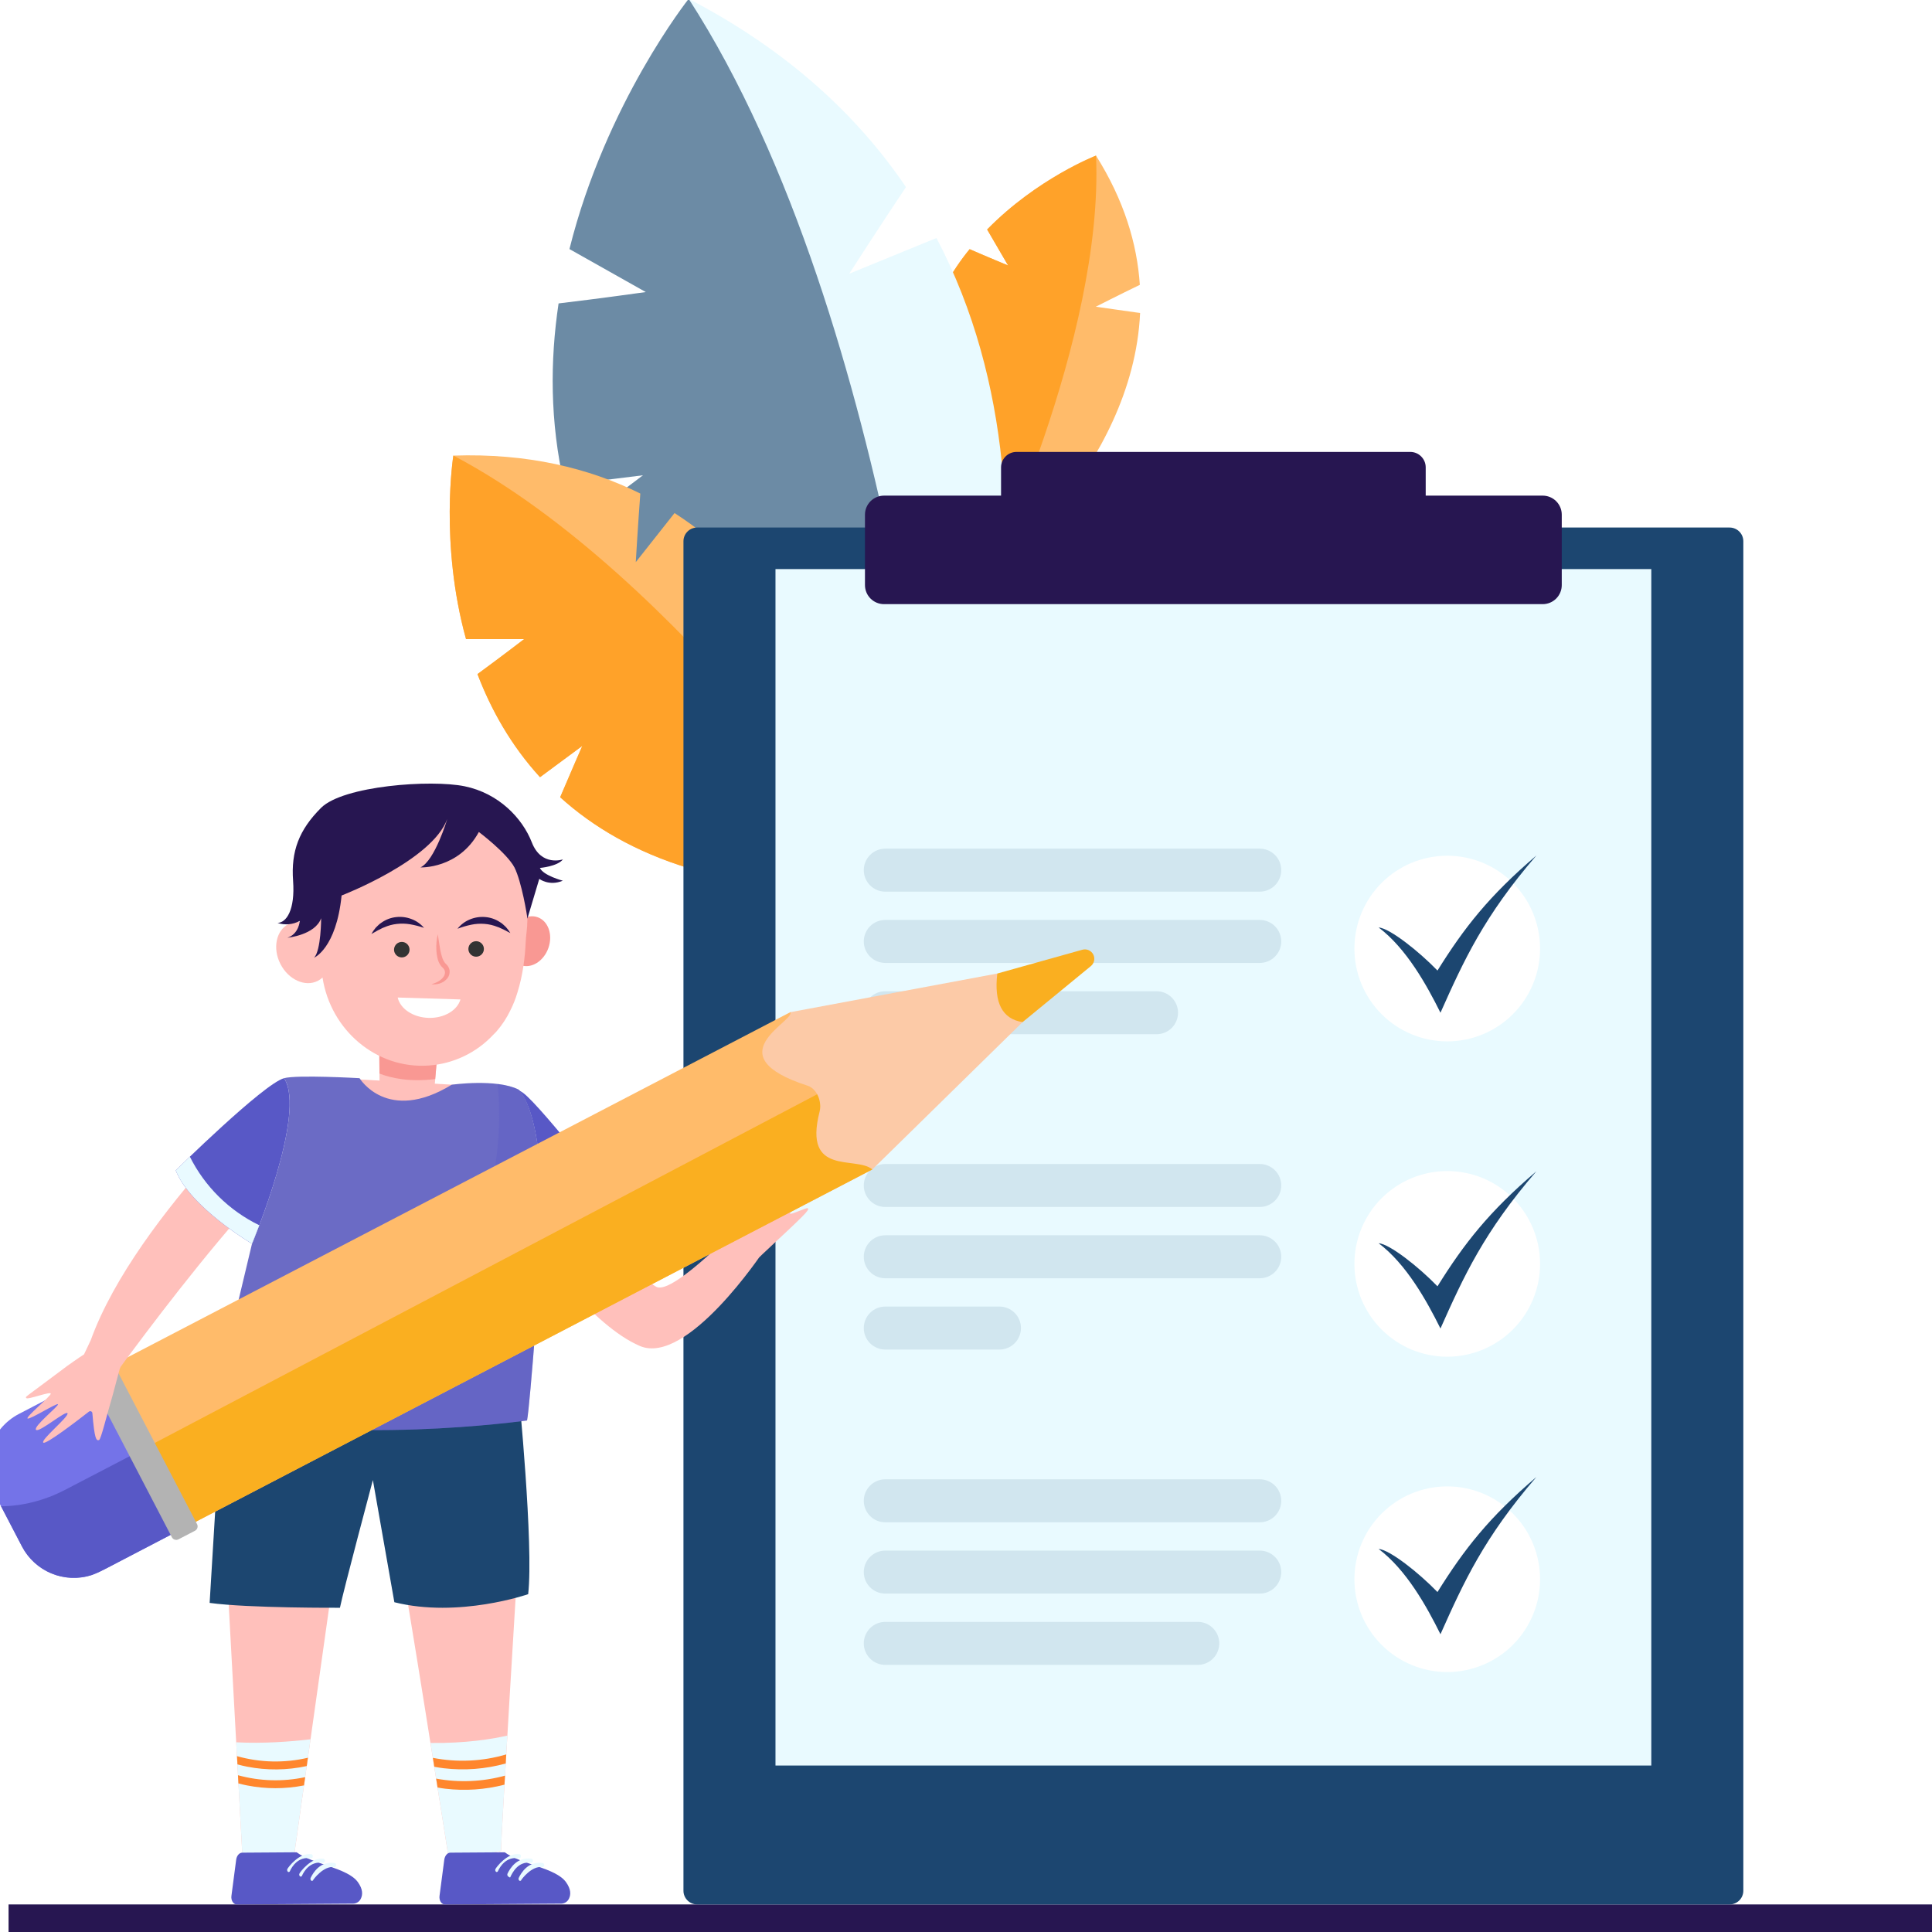 <svg width="1080" height="1080" viewBox="0 0 1080 1080" fill="none" xmlns="http://www.w3.org/2000/svg">
<g clip-path="url(#clip0_711_9082)">
<rect width="1080" height="1080" fill="white"/>
<path d="M612.664 86.969C628.39 111.983 635.662 136.291 637.172 159.23C625.862 164.691 612.557 171.457 612.557 171.457L637.325 174.976C633.333 261.926 551.027 325.505 551.027 325.505C515.529 271.127 508.803 227.219 516.081 192.626C524.995 191.488 538.274 189.965 538.274 189.965L518.981 181.642C523.926 166.197 531.745 151.826 542.026 139.285C552.045 143.669 563.521 148.386 563.521 148.386L551.812 128.295C579.707 99.709 612.664 86.969 612.664 86.969Z" fill="#FFBB6A"/>
<path d="M516.08 192.626C524.995 191.488 538.274 189.965 538.274 189.965L518.981 181.642C523.925 166.198 531.744 151.826 542.026 139.285C552.045 143.669 563.52 148.386 563.52 148.386L551.812 128.295C579.753 99.729 612.69 86.989 612.69 86.989C617.154 189.273 551.053 325.525 551.053 325.525C515.528 271.127 508.802 227.22 516.08 192.626Z" fill="#FFA229"/>
<path d="M384.985 -0.64C440.202 28.066 479.286 64.503 506.449 104.572C491.733 126.525 474.736 153.003 474.736 153.003L523.486 133.045C608.813 295.289 526.926 498.454 526.926 498.454C404.517 437.369 345.475 364.802 321.945 294.218C336.933 282.662 359.426 265.718 359.426 265.718L315.459 271.173C307.349 235.914 307.475 201.487 312.252 169.661C335.117 166.96 361.002 163.308 361.002 163.308L318.332 139.272C338.67 57.578 384.985 -0.64 384.985 -0.64Z" fill="#E9FAFF"/>
<path d="M321.945 294.172C336.933 282.616 359.426 265.672 359.426 265.672L315.459 271.127C307.349 235.868 307.475 201.441 312.252 169.614C335.117 166.913 361.002 163.261 361.002 163.261L318.332 139.225C338.67 57.591 384.985 -0.64 384.985 -0.64C501.985 180.478 526.926 498.44 526.926 498.44C404.484 437.356 345.475 364.789 321.945 294.172Z" fill="#1A4169" fill-opacity="0.6"/>
<path d="M253.427 254.688C294.673 253.278 329.174 261.593 357.946 275.897C356.616 293.386 355.405 314.236 355.405 314.236L377.079 286.794C479.31 352.748 498.23 496.89 498.23 496.89C407.535 501.547 349.764 478.808 313.134 445.665C318.031 434.089 325.501 416.966 325.501 416.966L301.871 434.455C285.672 416.706 274.522 396.781 266.912 376.824C279.246 367.809 293.017 357.252 293.017 357.252H260.512C245.643 303.458 253.427 254.688 253.427 254.688Z" fill="#FFBB6A"/>
<path d="M313.128 445.665C318.025 434.09 325.496 416.966 325.496 416.966L301.866 434.456C285.666 416.706 274.517 396.782 266.906 376.824C279.24 367.809 293.011 357.252 293.011 357.252H260.506C245.644 303.432 253.428 254.662 253.428 254.662C380.12 321.188 498.244 496.864 498.244 496.864C407.529 501.514 349.758 478.809 313.128 445.665Z" fill="#FFA229"/>
<path d="M1087.44 1064.59H4.789V1080H1087.44V1064.59Z" fill="#271651"/>
<path d="M966.854 294.897H389.732C385.492 294.897 382.055 298.334 382.055 302.574V1056.92C382.055 1061.16 385.492 1064.59 389.732 1064.59H966.854C971.094 1064.59 974.531 1061.16 974.531 1056.92V302.574C974.531 298.334 971.094 294.897 966.854 294.897Z" fill="#1C4670"/>
<path d="M923.087 318.121H433.5V986.943H923.087V318.121Z" fill="#E9FAFF"/>
<path d="M704.226 498.441H494.834C491.654 498.428 488.608 497.156 486.364 494.903C484.119 492.65 482.859 489.6 482.859 486.419C482.861 483.24 484.122 480.191 486.366 477.94C488.61 475.688 491.655 474.417 494.834 474.405H704.206C707.393 474.405 710.449 475.67 712.704 477.923C714.958 480.176 716.225 483.232 716.227 486.419C716.227 489.604 714.963 492.659 712.713 494.913C710.463 497.167 707.41 498.435 704.226 498.441Z" fill="#D1E6EF"/>
<path d="M704.226 538.289H494.834C491.654 538.277 488.608 537.005 486.364 534.752C484.119 532.499 482.859 529.448 482.859 526.268C482.861 523.089 484.122 520.04 486.366 517.788C488.61 515.537 491.655 514.266 494.834 514.253H704.206C707.393 514.253 710.449 515.519 712.704 517.772C714.958 520.025 716.225 523.081 716.227 526.268C716.227 529.453 714.963 532.508 712.713 534.761C710.463 537.015 707.41 538.284 704.226 538.289Z" fill="#D1E6EF"/>
<path d="M646.514 578.139H494.834C491.655 578.127 488.61 576.856 486.366 574.604C484.122 572.352 482.861 569.303 482.859 566.124C482.859 562.944 484.119 559.893 486.364 557.64C488.608 555.387 491.654 554.115 494.834 554.103H646.514C648.092 554.103 649.655 554.414 651.113 555.018C652.571 555.622 653.896 556.508 655.012 557.624C656.128 558.741 657.013 560.066 657.616 561.524C658.219 562.983 658.53 564.546 658.529 566.124C658.529 569.311 657.263 572.367 655.01 574.62C652.756 576.873 649.7 578.139 646.514 578.139Z" fill="#D1E6EF"/>
<path d="M704.226 674.709H494.834C491.655 674.696 488.61 673.425 486.366 671.174C484.122 668.922 482.861 665.873 482.859 662.694C482.859 659.514 484.119 656.463 486.364 654.21C488.608 651.957 491.654 650.685 494.834 650.673H704.206C705.784 650.673 707.347 650.984 708.806 651.588C710.264 652.192 711.59 653.077 712.706 654.194C713.822 655.31 714.708 656.635 715.312 658.094C715.916 659.552 716.227 661.116 716.227 662.694C716.225 665.878 714.961 668.931 712.711 671.183C710.461 673.436 707.409 674.703 704.226 674.709Z" fill="#D1E6EF"/>
<path d="M704.226 714.558H494.834C491.655 714.545 488.61 713.274 486.366 711.022C484.122 708.771 482.861 705.722 482.859 702.543C482.859 699.363 484.119 696.312 486.364 694.059C488.608 691.806 491.654 690.534 494.834 690.521H704.206C705.784 690.521 707.347 690.832 708.806 691.437C710.264 692.041 711.59 692.926 712.706 694.043C713.822 695.159 714.708 696.484 715.312 697.943C715.916 699.401 716.227 700.964 716.227 702.543C716.225 705.726 714.961 708.779 712.711 711.032C710.461 713.284 707.409 714.552 704.226 714.558Z" fill="#D1E6EF"/>
<path d="M558.699 754.407H494.834C491.655 754.396 488.609 753.126 486.364 750.874C484.12 748.622 482.859 745.572 482.859 742.392C482.859 739.212 484.119 736.161 486.364 733.908C488.608 731.655 491.654 730.383 494.834 730.371H558.699C560.278 730.371 561.841 730.682 563.299 731.286C564.757 731.891 566.082 732.776 567.197 733.892C568.313 735.009 569.198 736.334 569.801 737.792C570.405 739.251 570.715 740.814 570.714 742.392C570.715 743.97 570.405 745.533 569.801 746.991C569.198 748.449 568.313 749.774 567.197 750.89C566.081 752.006 564.756 752.891 563.298 753.494C561.84 754.098 560.277 754.408 558.699 754.407Z" fill="#D1E6EF"/>
<path d="M704.226 850.976H494.834C491.655 850.964 488.61 849.693 486.366 847.441C484.122 845.19 482.861 842.141 482.859 838.962C482.859 835.782 484.119 832.731 486.364 830.478C488.608 828.225 491.654 826.953 494.834 826.94H704.206C707.394 826.94 710.451 828.207 712.706 830.461C714.96 832.716 716.227 835.774 716.227 838.962C716.225 842.145 714.961 845.198 712.711 847.451C710.461 849.703 707.409 850.971 704.226 850.976Z" fill="#D1E6EF"/>
<path d="M704.226 890.826H494.834C491.655 890.815 488.609 889.545 486.364 887.293C484.12 885.04 482.859 881.99 482.859 878.811C482.859 875.631 484.119 872.58 486.364 870.327C488.608 868.074 491.654 866.802 494.834 866.79H704.206C707.394 866.79 710.451 868.056 712.706 870.311C714.96 872.565 716.227 875.623 716.227 878.811C716.227 881.995 714.963 885.049 712.713 887.302C710.462 889.555 707.41 890.822 704.226 890.826Z" fill="#D1E6EF"/>
<path d="M669.579 930.681H494.834C491.654 930.669 488.608 929.397 486.364 927.144C484.119 924.891 482.859 921.84 482.859 918.66C482.859 915.48 484.119 912.429 486.364 910.176C488.608 907.923 491.654 906.651 494.834 906.639H669.559C672.747 906.639 675.805 907.905 678.059 910.16C680.313 912.414 681.58 915.472 681.58 918.66C681.58 921.845 680.316 924.899 678.066 927.153C675.816 929.407 672.763 930.676 669.579 930.681Z" fill="#D1E6EF"/>
<g filter="url(#filter0_d_711_9082)">
<path d="M809.015 578.139C795.253 578.139 782.055 572.672 772.323 562.94C762.592 553.209 757.125 540.011 757.125 526.248C757.125 512.486 762.592 499.288 772.323 489.556C782.055 479.825 795.253 474.358 809.015 474.358C822.778 474.358 835.976 479.825 845.708 489.556C855.439 499.288 860.906 512.486 860.906 526.248C860.906 540.011 855.439 553.209 845.708 562.94C835.976 572.672 822.778 578.139 809.015 578.139Z" fill="white"/>
</g>
<g filter="url(#filter1_d_711_9082)">
<path d="M809.015 754.407C795.253 754.407 782.055 748.94 772.323 739.209C762.592 729.477 757.125 716.279 757.125 702.516C757.125 688.754 762.592 675.556 772.323 665.824C782.055 656.093 795.253 650.626 809.015 650.626C822.778 650.626 835.976 656.093 845.708 665.824C855.439 675.556 860.906 688.754 860.906 702.516C860.906 716.279 855.439 729.477 845.708 739.209C835.976 748.94 822.778 754.407 809.015 754.407Z" fill="white"/>
</g>
<g filter="url(#filter2_d_711_9082)">
<path d="M809.015 930.681C795.253 930.681 782.055 925.214 772.323 915.483C762.592 905.752 757.125 892.553 757.125 878.791C757.125 865.029 762.592 851.83 772.323 842.099C782.055 832.367 795.253 826.9 809.015 826.9C822.778 826.9 835.976 832.367 845.708 842.099C855.439 851.83 860.906 865.029 860.906 878.791C860.906 892.553 855.439 905.752 845.708 915.483C835.976 925.214 822.778 930.681 809.015 930.681Z" fill="white"/>
</g>
<path d="M770.648 865.872C776.782 866.291 792.908 878.971 803.559 889.961C818.501 866.011 832.292 848.342 858.836 825.67C829.564 859.598 818.301 884.253 805.229 913.544C797.525 897.984 786.129 877.494 770.648 865.872Z" fill="#1C4670"/>
<path d="M770.648 694.959C776.782 695.385 792.908 708.064 803.559 719.055C818.501 695.105 832.292 677.436 858.836 654.757C829.564 688.685 818.301 713.347 805.229 742.638C797.525 727.104 786.129 706.614 770.648 694.959Z" fill="#1C4670"/>
<path d="M770.648 518.445C776.782 518.87 792.908 531.55 803.559 542.54C818.501 518.591 832.292 500.921 858.836 478.243C829.564 512.171 818.301 536.832 805.229 566.124C797.525 550.59 786.129 530.1 770.648 518.445Z" fill="#1C4670"/>
<path d="M494.168 277.061H862.391C865.214 277.061 867.921 278.182 869.917 280.179C871.913 282.175 873.035 284.882 873.035 287.705V327.075C873.035 329.898 871.913 332.606 869.917 334.602C867.921 336.598 865.214 337.72 862.391 337.72H494.168C491.345 337.72 488.637 336.598 486.641 334.602C484.645 332.606 483.523 329.898 483.523 327.075V287.705C483.523 284.882 484.645 282.175 486.641 280.179C488.637 278.182 491.345 277.061 494.168 277.061Z" fill="#271651"/>
<path d="M788.338 252.626H568.236C563.463 252.626 559.594 256.495 559.594 261.268V309.479C559.594 314.252 563.463 318.121 568.236 318.121H788.338C793.11 318.121 796.979 314.252 796.979 309.479V261.268C796.979 256.495 793.11 252.626 788.338 252.626Z" fill="#271651"/>
<path d="M185.934 884.785L164.546 1036.35L134.702 1038.91L135.347 1034.81L127.078 882.77L185.934 884.785Z" fill="#FFC0BB"/>
<path d="M280.119 1034.62C279.747 1031.51 289.872 866.025 289.872 866.025C289.872 866.025 223.213 876.516 224.071 875.026C224.929 873.536 251.213 1041.29 251.213 1041.29L280.119 1034.62Z" fill="#FFC0BB"/>
<path d="M289.876 777.465C289.876 777.465 298.392 863.769 295.252 891.152C295.252 891.152 256.474 904.663 220.45 895.655L208.442 827.36C208.442 827.36 191.883 889.462 190.027 898.749C190.027 898.749 138.888 899.028 117.188 896.028L123.94 784.55L224.069 774.065L289.876 777.465Z" fill="#1C4670"/>
<path d="M283.612 970.211C281.616 1004.03 279.967 1033.32 280.12 1034.62L251.227 1041.27C251.227 1041.27 246.311 1009.85 240.656 974.323C260.295 974.595 275.237 972.101 283.612 970.211Z" fill="#E9FAFF"/>
<path d="M248.355 1039.59L245.694 1059.85C245.374 1062.34 246.785 1064.6 248.661 1064.59L313.856 1064.15C314.784 1064.12 315.68 1063.81 316.44 1063.28C317.199 1062.75 317.79 1062.01 318.141 1061.15C319.072 1059.15 319.278 1056.14 316.398 1052.13C310.63 1044.1 291.464 1042.27 282.143 1035.44L251.761 1035.65C250.104 1035.66 248.681 1037.32 248.355 1039.59Z" fill="#5858C6"/>
<path d="M277.339 1046.39C277.099 1046.2 276.932 1045.93 276.867 1045.63C276.801 1045.33 276.841 1045.02 276.98 1044.75C277.339 1043.98 283.632 1035.39 290.478 1036.52C290.95 1036.59 291.263 1037.18 291.143 1037.85C291.057 1038.46 290.631 1038.87 290.172 1038.79C282.887 1037.62 279.434 1043.6 278.377 1045.93C278.345 1046.03 278.292 1046.13 278.22 1046.21C278.149 1046.29 278.061 1046.35 277.962 1046.4C277.864 1046.44 277.757 1046.46 277.65 1046.46C277.542 1046.46 277.436 1046.44 277.339 1046.39Z" fill="#E9FAFF"/>
<path d="M284.084 1048.95C283.845 1048.76 283.68 1048.49 283.616 1048.19C283.551 1047.89 283.592 1047.58 283.732 1047.31C285.062 1044.52 289.094 1037.74 297.23 1039.07C297.483 1039.18 297.69 1039.37 297.812 1039.61C297.934 1039.86 297.964 1040.14 297.895 1040.4C297.815 1041.02 297.383 1041.42 296.93 1041.35C289.646 1040.18 286.319 1046.99 285.268 1049.33C285.069 1049.82 284.477 1049.19 284.084 1048.95Z" fill="#E9FAFF"/>
<path d="M290.362 1051.34C290.122 1051.15 289.956 1050.88 289.89 1050.58C289.825 1050.28 289.865 1049.97 290.003 1049.7C291.334 1046.91 295.372 1040.13 303.501 1041.46C303.762 1041.56 303.978 1041.75 304.107 1041.99C304.237 1042.24 304.27 1042.52 304.2 1042.79C304.113 1043.4 303.688 1043.81 303.235 1043.74C297.248 1042.77 291.573 1050.57 291.433 1050.87C291.403 1050.98 291.35 1051.08 291.276 1051.17C291.203 1051.25 291.111 1051.32 291.009 1051.36C290.906 1051.41 290.795 1051.43 290.683 1051.42C290.571 1051.42 290.462 1051.39 290.362 1051.34Z" fill="#E9FAFF"/>
<path d="M132.031 973.95C147.379 974.768 162.833 973.538 173.577 972.28L164.536 1036.35L134.692 1038.91L135.358 1034.81L132.031 973.95Z" fill="#E9FAFF"/>
<path d="M132.027 1039.59L129.366 1059.85C129.046 1062.34 130.457 1064.6 132.326 1064.59L197.522 1064.15C198.449 1064.12 199.346 1063.81 200.105 1063.28C200.865 1062.75 201.455 1062.01 201.806 1061.15C202.737 1059.15 202.944 1056.14 200.063 1052.13C194.295 1044.1 175.129 1042.27 165.809 1035.44L135.426 1035.65C133.776 1035.66 132.319 1037.32 132.027 1039.59Z" fill="#5858C6"/>
<path d="M161.011 1046.39C160.771 1046.2 160.604 1045.93 160.539 1045.63C160.473 1045.33 160.513 1045.02 160.651 1044.75C161.011 1043.98 167.304 1035.39 174.15 1036.52C174.622 1036.59 174.935 1037.18 174.848 1037.85C174.762 1038.46 174.336 1038.87 173.877 1038.79C166.592 1037.62 163.14 1043.6 162.082 1045.93C162.051 1046.04 161.997 1046.14 161.923 1046.22C161.849 1046.31 161.758 1046.37 161.655 1046.42C161.553 1046.46 161.442 1046.48 161.33 1046.48C161.219 1046.47 161.11 1046.44 161.011 1046.39Z" fill="#E9FAFF"/>
<path d="M167.756 1048.95C167.517 1048.76 167.352 1048.49 167.287 1048.19C167.223 1047.89 167.264 1047.58 167.403 1047.31C167.763 1046.54 174.056 1037.95 180.902 1039.07C181.161 1039.17 181.375 1039.36 181.504 1039.6C181.633 1039.85 181.667 1040.13 181.6 1040.4C181.52 1041.01 181.088 1041.41 180.635 1041.35C173.351 1040.18 169.891 1046.15 168.84 1048.49C168.81 1048.59 168.755 1048.7 168.681 1048.78C168.606 1048.87 168.513 1048.93 168.409 1048.98C168.305 1049.02 168.193 1049.04 168.08 1049.04C167.967 1049.03 167.856 1049 167.756 1048.95Z" fill="#E9FAFF"/>
<path d="M174.034 1051.34C173.794 1051.15 173.627 1050.88 173.562 1050.58C173.497 1050.28 173.536 1049.97 173.675 1049.7C175.005 1046.91 179.044 1040.13 187.173 1041.46C187.434 1041.56 187.65 1041.75 187.779 1041.99C187.908 1042.24 187.941 1042.52 187.872 1042.79C187.785 1043.4 187.359 1043.81 186.907 1043.74C180.92 1042.77 175.245 1050.57 175.105 1050.87C175.075 1050.98 175.022 1051.08 174.948 1051.17C174.875 1051.25 174.783 1051.32 174.681 1051.36C174.578 1051.41 174.467 1051.43 174.355 1051.42C174.243 1051.42 174.133 1051.39 174.034 1051.34Z" fill="#E9FAFF"/>
<path d="M172.134 982.585L171.469 987.242C160.468 989.624 149.097 989.735 138.053 987.568C136.296 987.216 134.507 986.79 132.731 986.298L132.484 981.701C145.413 985.349 159.056 985.654 172.134 982.585Z" fill="#FF862D"/>
<path d="M170.597 993.436L169.932 998.053C159.405 1000.13 148.574 1000.13 138.046 998.053C136.476 997.74 134.886 997.387 133.276 996.935L133.023 992.358C145.28 995.725 158.168 996.095 170.597 993.436Z" fill="#FF862D"/>
<path d="M282.305 992.591C282.207 994.307 282.109 995.99 282.012 997.64C271.211 1000.44 259.983 1001.21 248.902 999.895C247.485 999.729 246.048 999.503 244.604 999.23C244.345 997.6 244.079 995.937 243.812 994.254C256.604 996.61 269.764 996.042 282.305 992.591Z" fill="#FF862D"/>
<path d="M282.99 980.729C282.89 982.439 282.79 984.136 282.697 985.799C271.423 988.933 259.645 989.837 248.024 988.46C246.301 988.247 244.544 987.968 242.768 987.642C242.511 985.992 242.247 984.326 241.977 982.646C255.603 985.317 269.672 984.659 282.99 980.729Z" fill="#FF862D"/>
<path d="M423.491 671.987C423.521 672.146 423.592 672.293 423.698 672.415C423.804 672.536 423.941 672.626 424.094 672.677C424.247 672.727 424.411 672.735 424.568 672.701C424.726 672.666 424.871 672.589 424.988 672.479C428.98 668.681 441.493 656.806 442.684 657.597C444.108 658.535 433.158 669.413 433.836 670.843C434.515 672.273 444.933 661.389 446.263 662.633C447.594 663.877 437.788 673.49 438.18 674.216C438.573 674.941 448.971 666.745 450.208 666.998C451.446 667.25 441.414 677.356 441.633 678.367C441.853 679.378 451.1 674.715 451.612 675.46C452.124 676.205 452.557 676.624 434.754 693.096L424.543 702.689L418.795 701.119L412.867 692.238C412.867 692.238 418.415 661.522 419.6 661.01C420.784 660.498 421.502 661.263 423.491 671.987Z" fill="#FFC0BB"/>
<path d="M300.078 695.325L331.212 670.497L337.067 679.757C345.363 700.853 362.533 717.398 367.083 719.434C376.736 723.751 416.073 682.179 416.073 682.179L426.631 699.642C426.631 699.642 384.121 763.767 357.657 752.397C331.192 741.028 302.4 700.294 302.4 700.294L300.078 695.325Z" fill="#FFC0BB"/>
<path d="M212.023 588.364L212.203 608.681L242.918 607.636L245.426 578.278L212.023 588.364Z" fill="#FFC0BB"/>
<path d="M212.123 600.139C218.649 602.667 229.008 604.989 243.291 603.206L245.42 578.278L212.023 588.364L212.123 600.139Z" fill="#F99893"/>
<path d="M285.06 522.397C282.478 529.808 285.206 537.492 291.147 539.561C297.088 541.63 303.993 537.285 306.581 529.874C309.169 522.463 306.435 514.773 300.494 512.711C294.553 510.648 287.648 514.979 285.06 522.397Z" fill="#F99893"/>
<path d="M285.207 564.973C286.87 561.719 288.224 558.316 289.252 554.808C292.245 545.288 293.483 535.283 293.868 526.588C293.948 524.725 294.141 522.869 294.367 521.013C295.374 512.651 294.633 504.172 292.191 496.112C289.749 488.052 285.66 480.587 280.182 474.19C274.705 467.792 267.958 462.603 260.37 458.949C252.782 455.295 244.518 453.257 236.101 452.964C227.685 452.671 219.299 454.129 211.475 457.246C203.651 460.363 196.56 465.071 190.651 471.072C184.742 477.073 180.143 484.235 177.147 492.106C174.15 499.977 172.821 508.384 173.243 516.795C169.338 514.879 165.04 514.613 161.375 516.489C154.336 520.075 152.274 530.107 156.771 538.895C161.268 547.683 170.622 551.901 177.66 548.309C178.619 547.815 179.503 547.191 180.288 546.452C184.879 575.99 210.451 597.678 239.65 595.642C253.464 594.673 266.394 588.49 275.82 578.345C276.505 577.704 277.156 577.027 277.769 576.316C280.73 572.874 283.23 569.061 285.207 564.973Z" fill="#FFC0BB"/>
<path d="M237.015 518.677C234.495 517.808 231.91 517.141 229.285 516.682C226.832 516.264 224.332 516.197 221.86 516.482C219.397 516.756 216.99 517.404 214.722 518.405L213.824 518.757C213.525 518.877 213.259 519.057 212.966 519.196L211.203 520.081C210.019 520.693 208.928 521.465 207.617 522.077C208.312 520.849 209.115 519.687 210.019 518.604C211.043 517.646 212.015 516.502 213.245 515.77C215.661 514.05 218.479 512.98 221.428 512.663C224.359 512.327 227.328 512.71 230.076 513.781C232.772 514.789 235.162 516.475 237.015 518.677Z" fill="#271651"/>
<path d="M255.75 519.176C257.518 516.916 259.839 515.15 262.489 514.047C265.212 512.873 268.182 512.385 271.138 512.623C274.097 512.837 276.951 513.809 279.427 515.444C280.711 516.109 281.689 517.24 282.753 518.165C283.699 519.215 284.547 520.348 285.288 521.551C283.957 520.986 282.833 520.221 281.629 519.675L279.833 518.857C279.533 518.731 279.26 518.558 278.961 518.451L278.05 518.132C275.749 517.212 273.322 516.646 270.851 516.455C268.369 516.257 265.872 516.414 263.434 516.921C260.816 517.465 258.246 518.219 255.75 519.176Z" fill="#271651"/>
<path d="M244.73 522.237C244.05 525.114 243.779 528.072 243.925 531.025C243.985 532.537 244.186 534.04 244.524 535.516C244.858 537.124 245.54 538.641 246.52 539.959L246.999 540.465L247.424 540.897C247.632 541.08 247.823 541.281 247.997 541.496C248.317 541.883 248.545 542.338 248.662 542.827C248.771 543.365 248.769 543.919 248.654 544.456C248.54 544.993 248.316 545.5 247.997 545.947C246.626 548.036 244.005 549.366 241.211 550.218C244.098 550.504 247.431 549.825 249.72 547.297C250.339 546.641 250.802 545.853 251.074 544.992C251.346 544.132 251.419 543.221 251.29 542.328C251.22 541.866 251.081 541.418 250.877 540.997C250.697 540.57 250.462 540.167 250.179 539.8C249.905 539.445 249.6 539.116 249.267 538.815C249.152 538.706 249.043 538.591 248.941 538.469L248.675 538.183C247.945 537.161 247.398 536.02 247.059 534.81C246.656 533.483 246.328 532.135 246.074 530.772C245.582 527.998 245.189 525.144 244.73 522.237Z" fill="#F99893"/>
<path d="M301.811 485.182C301.811 485.182 311.597 484.384 314.691 480.399C314.691 480.399 302.636 484.623 297.301 470.919C291.965 457.214 278.673 443.43 259.747 439.538C240.82 435.647 191.836 439.246 179.469 451.6C167.102 463.954 162.645 475.868 163.836 492.347C165.026 508.826 160.064 515.751 155.141 515.924C157.182 516.591 159.338 516.835 161.477 516.641C163.616 516.446 165.693 515.817 167.581 514.793C167.581 514.793 167.149 522.038 160.682 524.206C160.682 524.206 176.223 522.69 179.522 513.276C179.522 513.276 179.522 531.238 175.584 535.356C175.584 535.356 187.965 530.187 190.952 500.59C190.952 500.59 241.512 481.144 250.02 457.813C250.02 457.813 243.095 481.164 235.025 484.889C235.025 484.889 256.38 485.847 267.683 465.085C267.683 465.085 283.403 476.9 287.561 484.909C291.553 492.64 294.773 512.145 294.806 513.549L301.458 491.289C301.458 491.289 306.94 495.54 314.617 492.32C314.624 492.32 303.7 489.433 301.811 485.182Z" fill="#271651"/>
<path d="M255.035 606.479L194.962 603.086C194.962 603.086 191.336 616.518 197.19 617.562C203.044 618.607 213.283 628.04 218 627.109C222.716 626.177 224.805 624.142 229.974 624.082C235.143 624.022 245.728 620.09 247.118 618.414C248.509 616.737 255.101 611.422 254.742 611.096C254.383 610.77 255.035 606.479 255.035 606.479Z" fill="#FFC0BB"/>
<path d="M302.352 702.883C306.217 621.721 289.898 609.4 289.898 609.4C290.801 609.847 291.662 610.372 292.473 610.97C303.17 619 347.444 676.252 347.444 676.252C347.444 676.252 329.408 703.741 302.352 702.863V702.883Z" fill="#5858C6"/>
<path d="M158.793 602.714C165.991 600.718 200.991 602.714 200.991 602.714C200.991 602.714 216.451 628.38 252.528 606.366C252.528 606.366 277.429 602.84 289.89 609.087C289.89 609.087 306.215 621.401 302.35 702.57C302.35 702.57 296.363 785.461 294.62 794.05C294.62 794.05 188.104 809.085 118.531 788.901L140.864 695.272C140.864 695.272 171.679 622.04 158.793 602.714Z" fill="#6B6BC5"/>
<path d="M343.15 670.69C345.851 674.136 347.474 676.239 347.474 676.239C347.474 676.239 329.439 703.727 302.383 702.849C302.503 700.261 302.609 697.74 302.689 695.292C320.032 692.105 334.229 680.184 343.15 670.69Z" fill="#DCEAF4"/>
<g style="mix-blend-mode:multiply" opacity="0.3">
<path d="M278.161 605.947C282.479 606.479 286.617 607.444 289.89 609.087C289.89 609.087 306.215 621.401 302.35 702.57C302.35 702.57 296.363 785.461 294.62 794.05C294.62 794.05 188.104 809.085 118.531 788.901L124.346 764.505C287.268 762.603 280.842 631.253 278.161 605.947Z" fill="#5858C6"/>
</g>
<path d="M261.843 530.226C261.795 531.082 262.002 531.932 262.438 532.669C262.874 533.407 263.519 533.998 264.291 534.369C265.063 534.74 265.927 534.874 266.775 534.754C267.624 534.633 268.417 534.264 269.055 533.693C269.693 533.122 270.148 532.374 270.361 531.544C270.575 530.715 270.537 529.841 270.253 529.032C269.97 528.224 269.453 527.518 268.768 527.004C268.083 526.489 267.262 526.189 266.406 526.142C265.838 526.109 265.269 526.189 264.732 526.377C264.195 526.565 263.701 526.857 263.277 527.237C262.853 527.616 262.508 528.076 262.262 528.589C262.016 529.102 261.873 529.658 261.843 530.226Z" fill="#333333"/>
<path d="M220.28 530.633C220.234 531.488 220.442 532.337 220.879 533.074C221.315 533.81 221.961 534.401 222.733 534.771C223.505 535.141 224.37 535.274 225.217 535.153C226.065 535.032 226.858 534.662 227.495 534.09C228.133 533.519 228.587 532.771 228.799 531.941C229.012 531.112 228.974 530.238 228.69 529.43C228.407 528.622 227.89 527.917 227.205 527.402C226.52 526.888 225.698 526.589 224.843 526.541C224.275 526.51 223.706 526.591 223.169 526.779C222.632 526.968 222.137 527.261 221.713 527.641C221.29 528.021 220.945 528.481 220.699 528.994C220.453 529.507 220.31 530.064 220.28 530.633Z" fill="#333333"/>
<path d="M222.312 557.622C223.696 563.842 230.808 568.732 239.523 568.998C248.238 569.264 255.642 564.82 257.398 558.693L222.312 557.622Z" fill="white"/>
<path d="M102.552 854.256L56.343 878.326C52.536 880.308 48.375 881.521 44.099 881.896C39.823 882.27 35.515 881.799 31.421 880.508C27.327 879.218 23.528 877.134 20.239 874.375C16.951 871.615 14.238 868.236 12.256 864.428L-3.338 834.491C-7.34 826.804 -8.125 817.841 -5.52 809.575C-2.915 801.308 2.866 794.415 10.553 790.411L56.769 766.342L102.552 854.256Z" fill="#7473E8"/>
<g style="mix-blend-mode:multiply">
<path d="M102.557 854.256L79.666 810.295L36.51 832.768C24.615 838.962 12.148 841.955 0.586 842.002L12.268 864.428C15.818 871.262 21.667 876.622 28.783 879.564C35.9 882.506 43.827 882.84 51.166 880.507C53.965 879.409 56.705 878.165 59.375 876.782L102.557 854.256Z" fill="#5858C6"/>
</g>
<path d="M441.889 565.759L56.805 766.307L102.594 854.229L487.678 653.681L441.889 565.759Z" fill="#FFBB6A"/>
<g style="mix-blend-mode:multiply">
<path d="M102.558 854.256L487.652 653.726L463.842 608.002L79.633 810.236L102.558 854.256Z" fill="#FAAF20"/>
</g>
<path d="M571.628 571.367L487.646 653.726C478.591 645.923 448.834 657.884 458.148 621.461C459.545 615.986 456.817 608.648 451.449 606.911C399.292 590.067 444.29 570.987 441.862 565.805L557.491 544.21L571.628 571.367Z" fill="#FCCAA7"/>
<path d="M108.979 855.707L99.791 860.49C99.47 860.658 99.119 860.76 98.757 860.792C98.396 860.824 98.032 860.785 97.686 860.676C97.34 860.568 97.019 860.392 96.741 860.159C96.463 859.926 96.234 859.641 96.066 859.319L49.79 770.453C49.451 769.803 49.384 769.045 49.603 768.345C49.823 767.645 50.311 767.061 50.961 766.721L60.148 761.938C60.8 761.599 61.559 761.533 62.258 761.754C62.958 761.975 63.542 762.464 63.881 763.115L110.156 851.981C110.324 852.303 110.426 852.655 110.458 853.016C110.489 853.378 110.449 853.742 110.34 854.088C110.23 854.434 110.054 854.755 109.82 855.033C109.587 855.31 109.301 855.54 108.979 855.707Z" fill="#B3B3B3"/>
<path d="M609.813 540.039L571.64 571.367C560.286 569.632 555.572 560.58 557.497 544.21L605.056 530.905C606.222 530.583 607.464 530.671 608.572 531.156C609.681 531.64 610.589 532.491 611.143 533.566C611.693 534.635 611.861 535.86 611.619 537.037C611.377 538.215 610.74 539.274 609.813 540.039Z" fill="#FAAF20"/>
<path d="M37.723 763.461C37.723 763.461 44.329 758.757 46.97 757.114L50.742 749.131C63.482 713.872 92.687 675.866 118.792 646.587C127.354 653.506 136.448 660.844 144.943 667.696C115.319 699.822 81.657 744.694 67.493 763.973L66.928 765.23L62.99 779.919C59.477 791.788 56.457 804.647 55.346 805C53.782 805.492 52.844 804.441 51.633 789.951C51.617 789.737 51.543 789.531 51.419 789.356C51.295 789.18 51.126 789.041 50.93 788.954C50.733 788.866 50.517 788.834 50.303 788.86C50.09 788.885 49.888 788.969 49.718 789.1C43.95 793.604 25.708 807.654 24.225 806.45C22.462 805.013 38.455 792.06 37.749 790.071C37.044 788.082 21.783 801.115 20.127 799.278C18.47 797.442 32.82 786.033 32.401 785.015C31.982 783.997 17.1 793.471 15.463 792.965C13.827 792.46 28.536 780.418 28.369 779.048C28.203 777.677 15.31 782.614 14.758 781.556C14.206 780.498 11.884 782.9 37.723 763.461Z" fill="#FFC0BB"/>
<path d="M140.864 695.272C140.864 695.272 106.271 674.868 98.234 654.252C98.234 654.252 147.198 605.94 158.773 602.714C171.679 622.04 140.864 695.272 140.864 695.272Z" fill="#5858C6"/>
<path d="M106.131 646.587C114.487 663.295 128.132 676.772 144.942 684.92C142.541 691.273 140.864 695.258 140.864 695.258C140.864 695.258 106.271 674.854 98.234 654.238C98.234 654.251 101.321 651.204 106.131 646.587Z" fill="#E9FAFF"/>
</g>
<defs>
<filter id="filter0_d_711_9082" x="753.125" y="474.358" width="111.781" height="111.781" filterUnits="userSpaceOnUse" color-interpolation-filters="sRGB">
<feFlood flood-opacity="0" result="BackgroundImageFix"/>
<feColorMatrix in="SourceAlpha" type="matrix" values="0 0 0 0 0 0 0 0 0 0 0 0 0 0 0 0 0 0 127 0" result="hardAlpha"/>
<feOffset dy="4"/>
<feGaussianBlur stdDeviation="2"/>
<feComposite in2="hardAlpha" operator="out"/>
<feColorMatrix type="matrix" values="0 0 0 0 0 0 0 0 0 0 0 0 0 0 0 0 0 0 0.25 0"/>
<feBlend mode="normal" in2="BackgroundImageFix" result="effect1_dropShadow_711_9082"/>
<feBlend mode="normal" in="SourceGraphic" in2="effect1_dropShadow_711_9082" result="shape"/>
</filter>
<filter id="filter1_d_711_9082" x="753.125" y="650.626" width="111.781" height="111.781" filterUnits="userSpaceOnUse" color-interpolation-filters="sRGB">
<feFlood flood-opacity="0" result="BackgroundImageFix"/>
<feColorMatrix in="SourceAlpha" type="matrix" values="0 0 0 0 0 0 0 0 0 0 0 0 0 0 0 0 0 0 127 0" result="hardAlpha"/>
<feOffset dy="4"/>
<feGaussianBlur stdDeviation="2"/>
<feComposite in2="hardAlpha" operator="out"/>
<feColorMatrix type="matrix" values="0 0 0 0 0 0 0 0 0 0 0 0 0 0 0 0 0 0 0.25 0"/>
<feBlend mode="normal" in2="BackgroundImageFix" result="effect1_dropShadow_711_9082"/>
<feBlend mode="normal" in="SourceGraphic" in2="effect1_dropShadow_711_9082" result="shape"/>
</filter>
<filter id="filter2_d_711_9082" x="753.125" y="826.9" width="111.781" height="111.781" filterUnits="userSpaceOnUse" color-interpolation-filters="sRGB">
<feFlood flood-opacity="0" result="BackgroundImageFix"/>
<feColorMatrix in="SourceAlpha" type="matrix" values="0 0 0 0 0 0 0 0 0 0 0 0 0 0 0 0 0 0 127 0" result="hardAlpha"/>
<feOffset dy="4"/>
<feGaussianBlur stdDeviation="2"/>
<feComposite in2="hardAlpha" operator="out"/>
<feColorMatrix type="matrix" values="0 0 0 0 0 0 0 0 0 0 0 0 0 0 0 0 0 0 0.25 0"/>
<feBlend mode="normal" in2="BackgroundImageFix" result="effect1_dropShadow_711_9082"/>
<feBlend mode="normal" in="SourceGraphic" in2="effect1_dropShadow_711_9082" result="shape"/>
</filter>
<clipPath id="clip0_711_9082">
<rect width="1080" height="1080" fill="white"/>
</clipPath>
</defs>
</svg>
